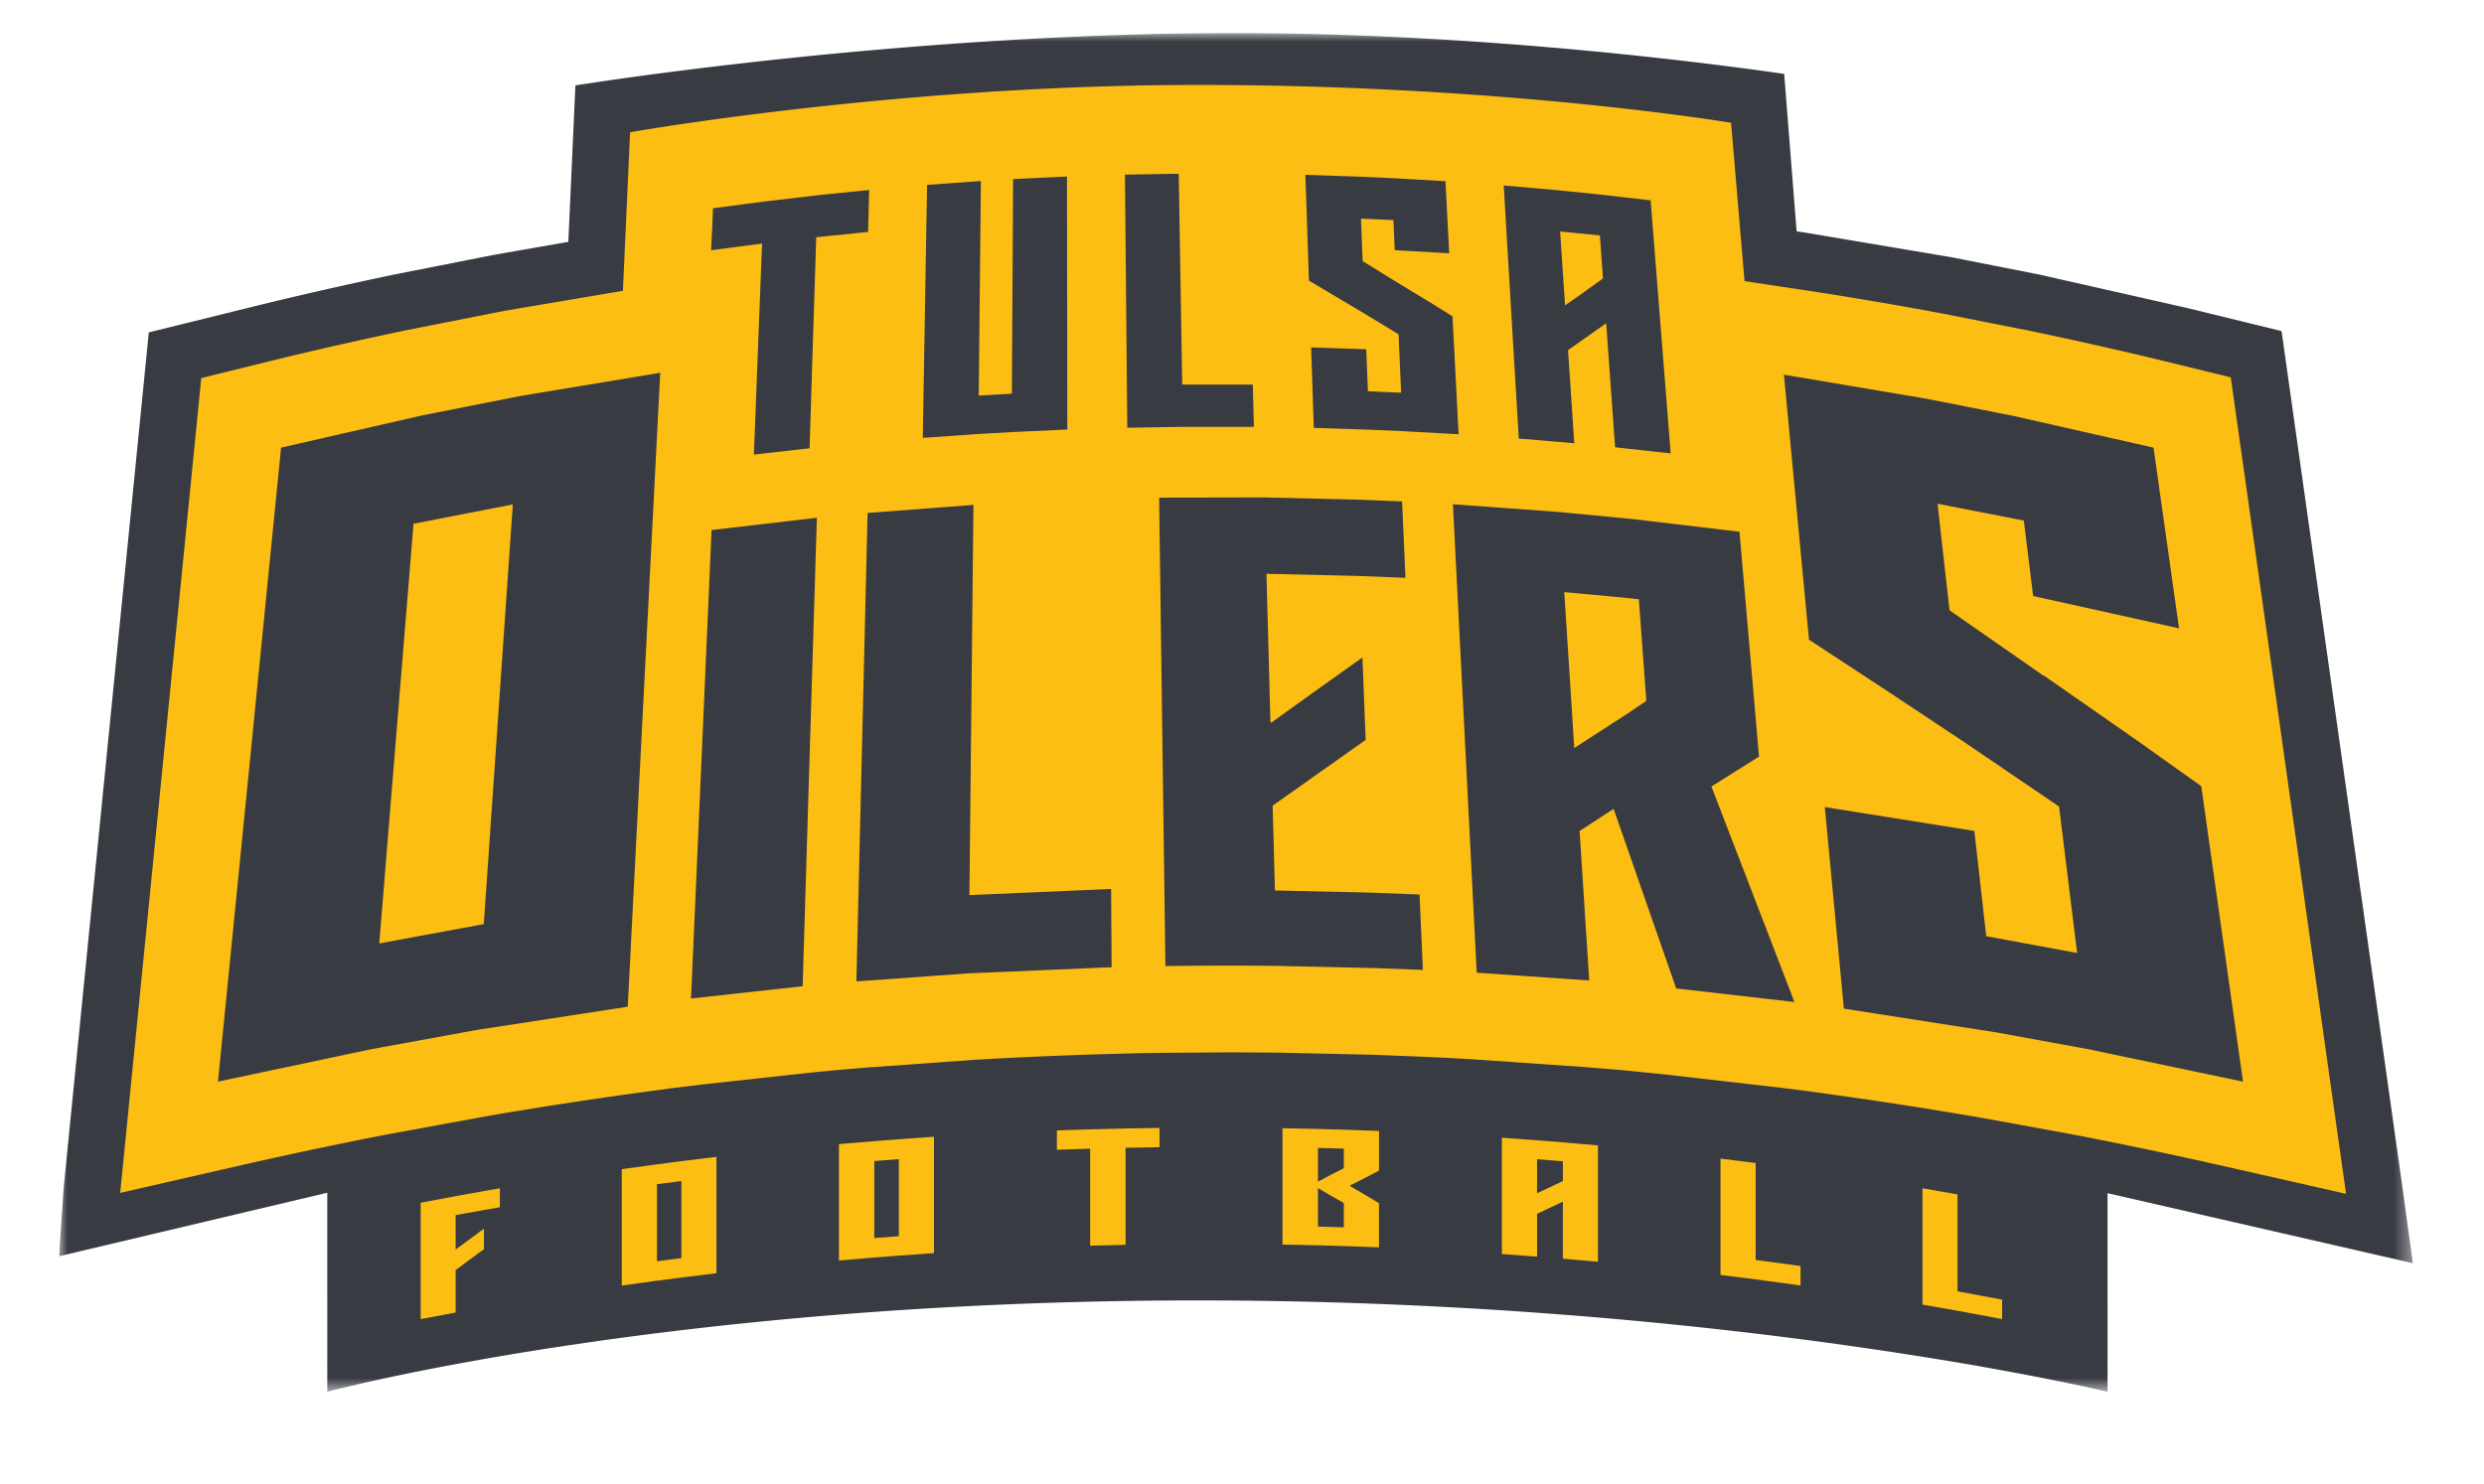 <svg xmlns="http://www.w3.org/2000/svg" fill="none" viewBox="3.6 17.1 143.1 85.5" width="1500" height="896.23" xmlns:v="https://vecta.io/nano"><g clip-path="url(#B)"><path fill="#007852" d="M46.677 125.064c-.671-.319-1.214-.784-1.627-1.394s-.621-1.33-.621-2.161.206-1.549.621-2.155a3.98 3.98 0 0 1 1.627-1.383 4.96 4.96 0 0 1 2.148-.473 5.57 5.57 0 0 1 1.571.22c.505.147.905.308 1.203.485l-.48.904c-.254-.161-.598-.3-1.029-.413s-.854-.171-1.264-.171c-.566 0-1.095.119-1.588.358a2.99 2.99 0 0 0-1.191 1.031c-.303.448-.453.978-.453 1.587s.155 1.156.465 1.615.714.811 1.214 1.053a3.55 3.55 0 0 0 1.576.363c.447 0 .896-.072 1.348-.215s.807-.306 1.068-.49l.48.916c-.298.198-.711.381-1.241.551a5.51 5.51 0 0 1-1.677.253c-.76 0-1.477-.16-2.148-.481"/><path fill="#8a8a8d" d="M103.752 125.064c-.671-.319-1.214-.784-1.627-1.394s-.621-1.33-.621-2.161.206-1.549.621-2.155a3.98 3.98 0 0 1 1.627-1.383 4.96 4.96 0 0 1 2.147-.473 5.58 5.58 0 0 1 1.572.22c.504.147.904.308 1.202.485l-.48.904c-.254-.161-.598-.3-1.029-.413a4.96 4.96 0 0 0-1.265-.171 3.59 3.59 0 0 0-1.588.358 2.98 2.98 0 0 0-1.191 1.031c-.303.448-.453.978-.453 1.587s.154 1.156.464 1.615.714.811 1.214 1.053a3.55 3.55 0 0 0 1.576.363c.447 0 .896-.072 1.347-.215s.808-.306 1.069-.49l.48.916c-.298.198-.711.381-1.242.551s-1.088.253-1.677.253c-.76 0-1.477-.16-2.148-.481"/><g fill="#007852"><path d="M53.538 125.169c-.444-.25-.796-.589-1.058-1.02a2.67 2.67 0 0 1-.391-1.416c0-.514.13-.987.391-1.416a2.85 2.85 0 0 1 1.058-1.02c.443-.25.929-.375 1.459-.375a2.92 2.92 0 0 1 1.458.375 2.8 2.8 0 0 1 1.052 1.02 2.7 2.7 0 0 1 .386 1.416c0 .515-.129.986-.386 1.416s-.608.77-1.052 1.02a2.92 2.92 0 0 1-1.458.376 2.92 2.92 0 0 1-1.459-.376zm2.387-.816a1.73 1.73 0 0 0 .649-.672c.156-.286.235-.602.235-.947s-.078-.661-.235-.948a1.74 1.74 0 0 0-.649-.673c-.275-.162-.585-.243-.927-.243a1.8 1.8 0 0 0-.929.243c-.275.163-.492.386-.648.673a1.95 1.95 0 0 0-.235.948 1.94 1.94 0 0 0 .235.947 1.71 1.71 0 0 0 .648.672c.277.162.586.242.929.242a1.79 1.79 0 0 0 .927-.242zm10.498-3.907c.34.349.509.817.509 1.406v3.582h-1.051v-3.526c0-.331-.108-.59-.324-.778s-.484-.281-.806-.281a1.62 1.62 0 0 0-.76.188c-.239.126-.424.276-.56.452v3.947h-1.062v-3.527c0-.331-.106-.588-.318-.772s-.479-.279-.8-.286a1.54 1.54 0 0 0-.783.204c-.238.136-.417.293-.536.47v3.912H58.87v-5.402h1.062v.618c.44-.485.969-.728 1.589-.728a2.15 2.15 0 0 1 .961.204 1.56 1.56 0 0 1 .649.579c.186-.206.439-.387.754-.546s.667-.237 1.047-.237c.657 0 1.154.175 1.492.524m9.336-.003c.34.349.509.817.509 1.406v3.582h-1.051v-3.526c0-.331-.108-.59-.324-.778s-.485-.281-.804-.281a1.63 1.63 0 0 0-.761.188c-.239.124-.426.276-.559.452v3.947h-1.062v-3.527c0-.331-.108-.588-.32-.772s-.479-.279-.799-.286a1.54 1.54 0 0 0-.783.204c-.238.136-.417.293-.536.47v3.912h-1.062v-5.402h1.062v.618c.44-.485.969-.728 1.588-.728.365 0 .685.068.962.204a1.57 1.57 0 0 1 .649.579c.186-.206.437-.387.754-.546a2.3 2.3 0 0 1 1.045-.237c.655 0 1.154.175 1.492.524m6.583 4.986H81.28v-.618c-.172.191-.404.36-.7.507a2.26 2.26 0 0 1-1.024.222c-.655 0-1.164-.178-1.527-.535s-.542-.83-.542-1.418v-3.56h1.051v3.483c0 .353.116.624.347.815s.529.287.895.287c.335 0 .638-.068.906-.205s.466-.288.592-.456v-3.924h1.062v5.4m1.333-5.401h1.062v.618c.172-.191.404-.36.698-.507s.637-.221 1.024-.221c.655 0 1.164.178 1.525.534s.542.83.542 1.416v3.561h-1.051v-3.483c0-.353-.115-.625-.346-.815s-.531-.287-.895-.287c-.335 0-.638.068-.906.205s-.466.288-.592.457v3.924h-1.062v-5.4m6.106-2.514h1.13v1.036h-1.13v-1.036zm.033 2.514h1.051v5.401h-1.051v-5.401zm7.983 5.401l-2.259-5.402h1.174l1.633 4.233 1.644-4.233h1.186l-3.287 7.716H96.81l.985-2.314z"/></g><g fill="#8a8a8d"><path d="M117.369 121.123c-.463.118-.802.276-1.018.474v3.836h-1.064v-5.401h1.064v.739c.231-.22.527-.411.889-.573s.781-.253 1.258-.276l.168.981c-.404.03-.836.103-1.297.22zm2.804 4.036c-.447-.257-.785-.603-1.017-1.037a2.98 2.98 0 0 1-.347-1.433c0-.521.109-.982.324-1.405a2.42 2.42 0 0 1 .923-.997c.4-.241.863-.365 1.392-.365a2.52 2.52 0 0 1 1.313.337c.377.224.667.538.873.942s.307.868.307 1.389c0 .126-.007.276-.023.452h-4.039c.061.507.27.899.627 1.174s.797.414 1.32.414a2.69 2.69 0 0 0 .916-.154c.291-.103.515-.22.671-.351l.359.87c-.217.14-.508.267-.873.38a3.79 3.79 0 0 1-1.13.171c-.619 0-1.151-.128-1.598-.386m2.741-2.878c-.023-.434-.174-.784-.453-1.053s-.637-.402-1.068-.402c-.403 0-.745.128-1.024.385s-.442.614-.486 1.069h3.032l-.001.001zm-8.726 3.16l-.01-3.857c0-1.23-1.191-1.666-2.213-1.666s-1.905.423-2.374 1.159l-.055.086.955.433.049-.105c.081-.175.426-.75 1.438-.75.758 0 1.128.28 1.128.856v.199l-.033.006c-2.675.424-3.669 1.022-3.669 2.207 0 1.061.924 1.536 1.84 1.536a2.98 2.98 0 0 0 1.82-.627l.063-.048v.573h1.061m-1.084-1.521l-.011.009c-.493.467-1.206.792-1.735.792-.417 0-.883-.29-.883-.705 0-.639.845-1.087 2.582-1.371l.047-.008v1.28.003z"/></g><g fill="#4d4d4d"><path d="M124.522 119.809v1.145h-.182v-1.145h-.423v-.164h1.012l.027.164h-.434zm1.885 1.145l-.082-1.042-.42 1.047h-.138l-.417-1.047-.083 1.042h-.169l.107-1.309h.222l.415 1.074.413-1.074h.22l.105 1.309h-.173z"/></g><path fill="#8a8a8d" d="M34.385 110a.47.47 0 0 1 .115.016c4.459.514 7.888 3.614 7.888 7.368v5.236c0 3.753-3.429 6.854-7.886 7.369 0 0-.076.011-.116.011-.261 0-.476-.211-.476-.469V119.25c0-.259.215-.469.476-.469.096 0 .262-.01.262-.01h3.429c.393 0 .714-.318.714-.705s-.322-.706-.714-.706h-3.692c-.261 0-.476-.212-.476-.469v-6.422c0-.258.215-.469.476-.469z"/><g fill="#007852"><path d="M32.002 110a.49.49 0 0 0-.115.016c-4.458.514-7.888 3.614-7.888 7.368v5.236c0 3.753 3.429 6.854 7.886 7.369 0 0 .076.011.115.011.262 0 .476-.211.476-.469V119.25c0-.259-.214-.469-.476-.469-.096 0-.262-.01-.262-.01h-3.429c-.393 0-.715-.318-.715-.705s.322-.706.715-.706h3.692c.262 0 .476-.212.476-.469v-6.422c0-.258-.214-.469-.476-.469m60.512 10.051v-1.434h1.098v1.434h1.47l.371.988h-1.839v1.462l.034 1.284c.014.163.043.289.089.379.138.262.434.393.893.393.219 0 .406-.023.562-.068a1.39 1.39 0 0 1 .288-.054 1.84 1.84 0 0 0 .042.183l.076.378.033.291c0 .037-.004.056-.013.056-.257.125-.664.189-1.221.189-.348 0-.614-.031-.796-.095-.505-.189-.833-.518-.988-.987-.056-.171-.087-.776-.096-1.813l-.014-1.597H91.5v-.988h1.017l-.003-.001z"/></g><mask height="79" width="136" y="19" x="7" maskUnits="userSpaceOnUse" id="A"><path fill="#fff" d="M142.6 19H7V97.3H142.6V19Z"/></mask><g mask="url(#A)"><path fill="#fdbe14" d="M132.867 84.908l-8.888-1.864-5.306-.971-8.837-1.378-1.424-.198-1.431-.183-6.814-.782-2.54-.258-2.476-.203-6.484-.448-1.535-.087-1.57-.07-2.79-.108-5.617-.125-2.814-.015-3.612.026-1.546.023-1.552.041-8.242.354-6.464.465-1.528.13-1.57.153-6.431.706-1.81.221-1.84.251-8.72 1.341-6.106 1.116-8.808 1.864-6.872 1.573 4.763-47.895 3.478-.86 8.48-1.937 5.875-1.16 6.942-1.175.423-9.32s15.378-2.721 32.682-2.779c18.478-.062 32.012 2.223 32.012 2.223l.788 9.307 3.068.46a242.28 242.28 0 0 1 8.507 1.435l5.106 1.009a254.09 254.09 0 0 1 8.555 1.936l3.339.817 3.028 21.443 3.747 26.551-7.168-1.625h-.002z"/><path fill="#383b42" d="M33.576 39.921l8.058-1.34-.32 6.247-.165 3.215-.296 5.773-.467 9.133-.311 6.064-.312 6.101-8.714 1.34-6.098 1.114-8.794 1.861.607-6.101.604-6.064.909-9.133.573-5.773.32-3.215.622-6.247 8.143-1.861 5.642-1.114zm-.432 6.247l-5.721 1.114-.262 3.215-.472 5.773-.746 9.133-.494 6.064 6.021-1.114.42-6.064.631-9.133.399-5.773.223-3.215h.002zm11.446 1.476l6.068-.706-.133 4.401-.079 2.592-.126 4.131-.056 1.835-.03.999-.138 4.535-.058 1.916-.068 2.241-.132 4.346-6.429.706.19-4.346.099-2.241.084-1.916.199-4.535.044-.998.08-1.835.18-4.131.114-2.591.193-4.401zm14.855 21.037l8.164-.354.03 4.509-8.242.354-6.462.465.108-4.509.108-4.482.161-6.748.102-4.265.056-2.375.111-4.616 6.098-.465-.048 4.616-.024 2.375-.044 4.265-.07 6.749-.047 4.482zM81.74 45.889l2.633.108.194 4.401-2.659-.108-5.35-.125.07 2.592.111 4.131.049 1.835v.027l.074-.026 2.497-1.793 2.731-1.945.077 2.025.071 1.835.035.89-.147.104-5.211 3.688.02.729.052 1.916.059 2.241 5.566.125 2.765.108.193 4.346-2.79-.108-5.616-.125a251.19 251.19 0 0 0-6.426.011l-.058-4.346-.006-.406-.024-1.835-.026-1.916-.014-1.026-.047-3.509-.014-.998-.024-1.835-.055-4.131-.035-2.592-.059-4.401 6.063-.011 5.299.125h.002zm25.235 28.953l-6.811-.782-3.606-10.349-1.45.945-.51.332.143 2.214.121 1.89.29 4.509-6.481-.448-.095-1.89-.114-2.241-.02-.378-.221-4.374-.006-.108-.343-6.749-.217-4.265-.12-2.375-.234-4.616 6.117.448 4.255.408 6.136.729.402 4.616.117 1.349.089 1.026.326 3.753.044.512.149 1.701-2.743 1.723 4.782 12.419zM98.012 51.63l-1.371-.139-2.926-.27.153 2.375.274 4.265.077 1.215.073 1.134.36-.238 2.796-1.808.995-.677-.206-2.808-.05-.675-.175-2.375zm21.43-10.596l8.22 1.861.428 3.032.428 3.032.495 3.508.118.84-8.406-1.861-.103-.84-.432-3.508-4.97-.969.394 3.508.094.84.202 1.79 5.378 3.746.05.011 5.496 3.831 3.579 2.55.763 5.407.305 2.156.144 1.023.408 2.886.784 5.553-8.871-1.861-5.298-.969-8.824-1.376-.525-5.553-.273-2.886-.3-3.178 8.615 1.377.358 3.178.324 2.886 5.239.969-.357-2.886-.391-3.178-.293-2.375-5.455-3.709-4.151-2.755-4.801-3.153-.027-.293-.433-4.567-.079-.84-.179-1.899-.151-1.607-.287-3.032-.287-3.032 8.166 1.377 4.905.97zM50.699 28.351l2.972-.305-.03 1.21-.03 1.21-2.989.305-.044 1.399-.011.335-.058 1.823-.035 1.093-.091 2.874-.039 1.268-.036 1.152-.07 2.217-3.207.364.086-2.216.044-1.153.049-1.268.111-2.873.042-1.093.07-1.823.014-.335.055-1.399-2.935.384.055-1.21.055-1.21 2.919-.384 3.104-.364h.002zm11.27-.932l3.099-.148.001 1.21.002 1.21.002 1.399v.335l.003 1.823.001 1.093.005 2.874.001 1.268.002 1.152.003 2.216-3.204.148-1.919.111-3.204.223.038-2.217.02-1.152.021-1.268.049-2.873.018-1.093.03-1.823.006-.335.024-1.399.021-1.21.021-1.21 3.099-.223-.012 1.21-.012 1.21-.014 1.399-.003.335-.018 1.823-.011 1.093-.029 2.874-.012 1.268-.011 1.153 1.908-.111.006-1.153.008-1.268.017-2.873.006-1.093.011-1.823.002-.335.008-1.399.006-1.21.006-1.21h.005zm9.737 11.842l4.066.002.062 2.436-4.088-.002-3.204.052-.023-2.436-.023-2.421-.033-3.646-.021-2.305-.012-1.284-.023-2.494 3.099-.052.041 2.494.021 1.284.038 2.305.061 3.646.039 2.421zm12.06-11.898l3.107.178.062 1.21.062 1.21.073 1.399.017.335-3.137-.178-.015-.335-.062-1.399-1.869-.085.056 1.399.014.335.029.715 1.93 1.194 1.977 1.197 1.267.79.112 2.159.044.86.021.408.059 1.153.115 2.216-3.212-.178-1.922-.085-3.208-.104-.074-2.217-.038-1.152-.043-1.268 3.175.104.052 1.268.047 1.153 1.913.085-.052-1.152-.056-1.268-.042-.948-1.942-1.178-1.488-.886-1.732-1.027-.005-.117-.061-1.823-.011-.335-.026-.759-.021-.642-.041-1.21-.041-1.21 3.104.104 1.86.085.003.003zm11.827.927l3.099.354.188 2.377.005.058.106 1.342.097 1.226.079 1.006.079.992.042.54.194 2.45.082 1.035.096 1.21.185 2.348-3.202-.354-.168-2.348-.087-1.21-.074-1.035-.176-2.45-.008-.102-.126.088-2.071 1.46.052.773.07 1.035.08 1.21.156 2.348-3.196-.273-.14-2.348-.036-.597-.036-.613-.062-1.035-.055-.919-.091-1.532-.032-.54-.059-.992-.133-2.232-.083-1.399-.141-2.376 3.093.273 2.275.23-.002.002zm.171 2.377l-2.288-.23.094 1.399.149 2.232.043.627.79-.547 1.393-1.001-.077-1.079-.1-1.399h-.003zM142.6 89.891l-.611-4.458-3.043-21.566-.63-4.463-2.967-21.023-.311-2.204-2.153-.526-3.273-.8-8.496-1.922-5.071-1.002-8.454-1.425-.49-.073-.514-6.512-.202-2.559c-5.338-.768-19.583-2.569-34.505-2.334-16.776.264-31.936 2.497-35.131 2.996l-.115 2.552-.293 6.464-4.254.744-5.839 1.152c-2.791.585-5.627 1.233-8.424 1.925l-3.41.843-2.242.553-.229 2.309-4.672 46.955L7 89.492l15.454-3.66V97.3s19.565-5.262 50.131-5.262 52.428 5.262 52.428 5.262V85.858l17.588 4.035v-.002zM17.261 84.3l-6.737 1.541 4.671-46.953 3.41-.843a243.3 243.3 0 0 1 8.313-1.899l5.76-1.137 6.807-1.151.414-9.137s15.076-2.668 32.041-2.724c18.116-.061 31.385 2.18 31.385 2.18l.774 9.124 3.006.451a235.77 235.77 0 0 1 8.341 1.405l5.006.989a246.89 246.89 0 0 1 8.386 1.898l3.274.8 2.967 21.023 3.674 26.029-7.027-1.593a276.06 276.06 0 0 0-8.713-1.828l-5.204-.951a259.01 259.01 0 0 0-8.663-1.351l-1.396-.194-1.403-.18-6.681-.767-2.489-.253-2.427-.198-6.356-.441-1.505-.085-1.538-.069-2.735-.107-5.507-.122-2.758-.015-3.542.026-1.516.021-1.52.04a251.4 251.4 0 0 0-8.081.346l-6.337.456-1.497.127-1.54.149-6.305.692-1.775.216-1.804.247a263.62 263.62 0 0 0-8.548 1.314L25.9 82.472a268.93 268.93 0 0 0-8.636 1.828h-.003z"/><path fill="#fdbe14" d="M31.479 85.736l.918-.16v1.093l-.918.16-1.631.292v1.985l.567-.417 1.063-.787v1.187l-.217.153-1.412 1.046v2.448l-2.014.378v-6.706l2.014-.378 1.631-.293-.002-.001zm11.377-1.723l2.018-.248v1.146.59 1.059 1.677 1.113 1.121l-2.018.248-1.409.183-2.027.279v-6.706l2.027-.279 1.409-.183zm0 1.146l-1.409.183v4.44l1.409-.183v-4.44zm12.525-2.409l2.025-.143v6.706l-2.025.144-1.414.109-2.036.173v-6.706l2.036-.172 1.414-.11zm0 1.146l-1.414.11v4.439l1.414-.11v-1.113-1.676-1.06-.59zm13.062-1.767l1.956-.032v1.113l-1.956.032v5.593l-2.04.05v-5.593l-1.917.063v-.557-.556l1.917-.062 2.04-.05zm12.573.07l2.028.073v2.287l-.856.444-.843.426.452.264 1.245.738v2.547l-2.028-.073-1.49-.043-2.04-.042v-1.08-.288-.268-.476-.442-.684-.249-.455-.47-.556-.632-1.106l2.04.043 1.49.043h.002zm0 1.093l-1.49-.043v1.946l.501-.263.232-.128.757-.385v-1.127zm0 3.131l-.757-.431-.624-.366-.109-.062v2.219l1.49.043v-1.401-.002zm12.619-3.495l2.022.178v6.706l-2.022-.178v-3.285l-.085.039-1.402.659v2.468l-2.025-.149V82.66l2.025.149 1.487.12v-.002zm0 1.093l-1.487-.12v1.957l.537-.246.951-.451v-1.14h-.002zm11.108 5.684l2.585.352v1.121l-2.585-.352-2.028-.256v-6.706l2.028.256v5.585zm11.627 1.808l2.57.479v1.121l-2.57-.479-2.018-.355v-6.706l2.018.355v5.585z"/></g><path fill="#262628" d="M56.758 110.77h-1.52v-.614h1.52c.294 0 .533-.047.715-.14s.315-.224.398-.391.129-.357.129-.57c0-.196-.043-.379-.129-.551a.95.95 0 0 0-.398-.414c-.182-.107-.421-.16-.715-.16h-1.344V113h-.754v-5.688h2.098c.43 0 .793.075 1.09.223s.522.354.676.617a1.73 1.73 0 0 1 .23.895c0 .364-.077.676-.23.933a1.47 1.47 0 0 1-.676.59c-.297.133-.66.2-1.09.2zm2.594.164v-.09a2.62 2.62 0 0 1 .133-.848c.088-.263.216-.491.383-.684s.369-.346.606-.453.503-.164.797-.164.564.055.801.164.443.258.609.453.298.421.387.684a2.62 2.62 0 0 1 .133.848v.09c0 .304-.044.587-.133.847a2.03 2.03 0 0 1-.387.684c-.167.193-.368.344-.605.453s-.5.16-.797.16-.564-.053-.801-.16-.44-.26-.609-.453-.294-.423-.383-.684-.133-.543-.133-.847zm.723-.09v.09a2.33 2.33 0 0 0 .074.597 1.57 1.57 0 0 0 .223.492c.102.144.228.257.379.34a1.1 1.1 0 0 0 .527.121c.198 0 .371-.04.52-.121a1.08 1.08 0 0 0 .375-.34 1.57 1.57 0 0 0 .223-.492c.052-.187.078-.386.078-.597v-.09c0-.209-.026-.405-.078-.59a1.51 1.51 0 0 0-.227-.496c-.099-.146-.224-.261-.375-.344s-.323-.125-.523-.125a1.07 1.07 0 0 0-.523.125 1.12 1.12 0 0 0-.375.344 1.56 1.56 0 0 0-.223.496c-.049.185-.074.381-.074.59zm5.102 1.406l1.086-3.477h.477l-.094.692L65.539 113h-.465l.102-.75zm-.73-3.477l.926 3.516.066.711h-.488l-1.227-4.227h.723zm3.332 3.489l.883-3.489h.719L68.152 113h-.484l.109-.738zm-.933-3.489l1.062 3.418.121.809h-.461l-1.137-3.543-.094-.684h.508zm5.031 4.305c-.294 0-.561-.049-.801-.148s-.441-.244-.613-.426-.299-.399-.391-.649-.137-.523-.137-.82v-.164a2.58 2.58 0 0 1 .152-.918c.102-.271.24-.5.414-.687s.372-.33.594-.426.451-.145.687-.145a1.79 1.79 0 0 1 .781.157c.221.104.402.25.543.437s.245.404.313.656.101.524.101.821v.324h-3.156v-.59h2.434v-.055c-.01-.187-.049-.37-.117-.547a.98.98 0 0 0-.312-.437c-.143-.115-.339-.172-.586-.172-.164 0-.315.035-.453.106a.96.96 0 0 0-.355.304c-.099.136-.176.301-.231.496a2.52 2.52 0 0 0-.082.676v.164a1.91 1.91 0 0 0 .082.567 1.44 1.44 0 0 0 .246.46c.109.133.241.238.395.313s.333.113.531.113a1.26 1.26 0 0 0 .648-.156c.177-.104.332-.243.465-.418l.438.348a2.02 2.02 0 0 1-.348.394c-.141.125-.314.227-.519.305s-.444.117-.723.117zm3.211-3.64V113h-.723v-4.227h.703l.019.665zm1.32-.688l-.004.672c-.06-.013-.117-.021-.172-.024s-.112-.007-.18-.007c-.167 0-.314.026-.441.078a.91.91 0 0 0-.324.219 1.04 1.04 0 0 0-.211.335c-.05.128-.082.269-.098.422l-.203.117a3.32 3.32 0 0 1 .074-.718c.052-.224.132-.422.238-.594a1.16 1.16 0 0 1 .406-.406c.167-.099.365-.149.594-.149a.97.97 0 0 1 .18.02.52.52 0 0 1 .141.035zm2.344 4.328c-.294 0-.561-.049-.801-.148s-.441-.244-.613-.426-.299-.399-.391-.649-.137-.523-.137-.82v-.164a2.58 2.58 0 0 1 .152-.918c.102-.271.24-.5.414-.687s.372-.33.594-.426.451-.145.687-.145a1.79 1.79 0 0 1 .781.157c.221.104.402.25.543.437s.245.404.313.656.101.524.101.821v.324h-3.156v-.59h2.434v-.055c-.01-.187-.049-.37-.117-.547a.98.98 0 0 0-.312-.437c-.143-.115-.339-.172-.586-.172-.164 0-.315.035-.453.106a.96.96 0 0 0-.355.304c-.099.136-.176.301-.231.496a2.52 2.52 0 0 0-.082.676v.164a1.91 1.91 0 0 0 .082.567 1.44 1.44 0 0 0 .246.46c.109.133.241.238.395.313s.333.113.531.113a1.26 1.26 0 0 0 .648-.156c.177-.104.332-.243.465-.418l.438.348a2.02 2.02 0 0 1-.348.394c-.141.125-.314.227-.519.305s-.444.117-.723.117zm5.152-.898V107h.727v6h-.664l-.062-.82zm-2.844-1.246v-.082c0-.323.039-.616.117-.879s.194-.494.34-.684a1.53 1.53 0 0 1 .527-.437 1.49 1.49 0 0 1 .688-.157c.266 0 .497.047.695.141s.37.225.508.402.251.386.332.633.137.527.168.84v.359c-.029.31-.085.589-.168.836a1.96 1.96 0 0 1-.332.633c-.138.175-.307.309-.508.402s-.435.137-.703.137a1.45 1.45 0 0 1-.68-.16c-.203-.107-.379-.256-.527-.449s-.259-.419-.34-.68a2.99 2.99 0 0 1-.117-.855zm.727-.082v.082a2.69 2.69 0 0 0 .063.593 1.56 1.56 0 0 0 .203.489c.091.14.207.251.348.332s.309.117.504.117c.24 0 .436-.051.59-.153a1.13 1.13 0 0 0 .375-.402 2.3 2.3 0 0 0 .219-.543v-.941a2.09 2.09 0 0 0-.137-.414 1.27 1.27 0 0 0-.227-.36c-.091-.106-.205-.191-.34-.254s-.29-.093-.473-.093c-.198 0-.368.041-.512.125s-.256.192-.348.336a1.54 1.54 0 0 0-.203.492c-.042.185-.062.383-.062.594zM87.734 107h.727v5.18l-.062.82h-.664v-6zm3.582 3.852v.082a3.19 3.19 0 0 1-.109.855c-.073.261-.18.487-.32.68a1.49 1.49 0 0 1-.516.449c-.203.107-.436.16-.699.16a1.7 1.7 0 0 1-.707-.137c-.2-.093-.37-.227-.508-.402s-.249-.385-.332-.633-.137-.526-.168-.836v-.359a4 4 0 0 1 .168-.84c.083-.247.194-.458.332-.633s.307-.311.508-.402.434-.141.699-.141.501.052.707.157.378.247.516.437.247.418.32.684.109.556.109.879zm-.727.082v-.082a2.87 2.87 0 0 0-.059-.594c-.039-.188-.102-.352-.187-.492s-.199-.256-.34-.336-.314-.125-.52-.125c-.182 0-.341.031-.477.093a1.05 1.05 0 0 0-.34.254 1.34 1.34 0 0 0-.231.36 2.07 2.07 0 0 0-.129.414v.941c.042.183.109.358.203.528s.224.303.383.41.361.16.598.16c.195 0 .362-.039.5-.117a.95.95 0 0 0 .34-.332 1.55 1.55 0 0 0 .195-.489 2.69 2.69 0 0 0 .063-.593zm2.781 1.628l1.176-3.789h.773l-1.695 4.879c-.039.104-.091.216-.156.336a1.59 1.59 0 0 1-.242.348c-.099.109-.219.198-.359.266s-.303.105-.496.105a1.37 1.37 0 0 1-.219-.023l-.187-.039-.004-.586.098.007.098.008a1.17 1.17 0 0 0 .418-.066.64.64 0 0 0 .289-.215c.081-.099.15-.236.207-.41l.301-.821zm-.863-3.789l1.098 3.282.188.761-.52.266-1.555-4.309h.789z"/></g><defs><clipPath id="B"><path transform="translate(7 19)" fill="#fff" d="M0 0h136v111H0z"/></clipPath></defs></svg>
